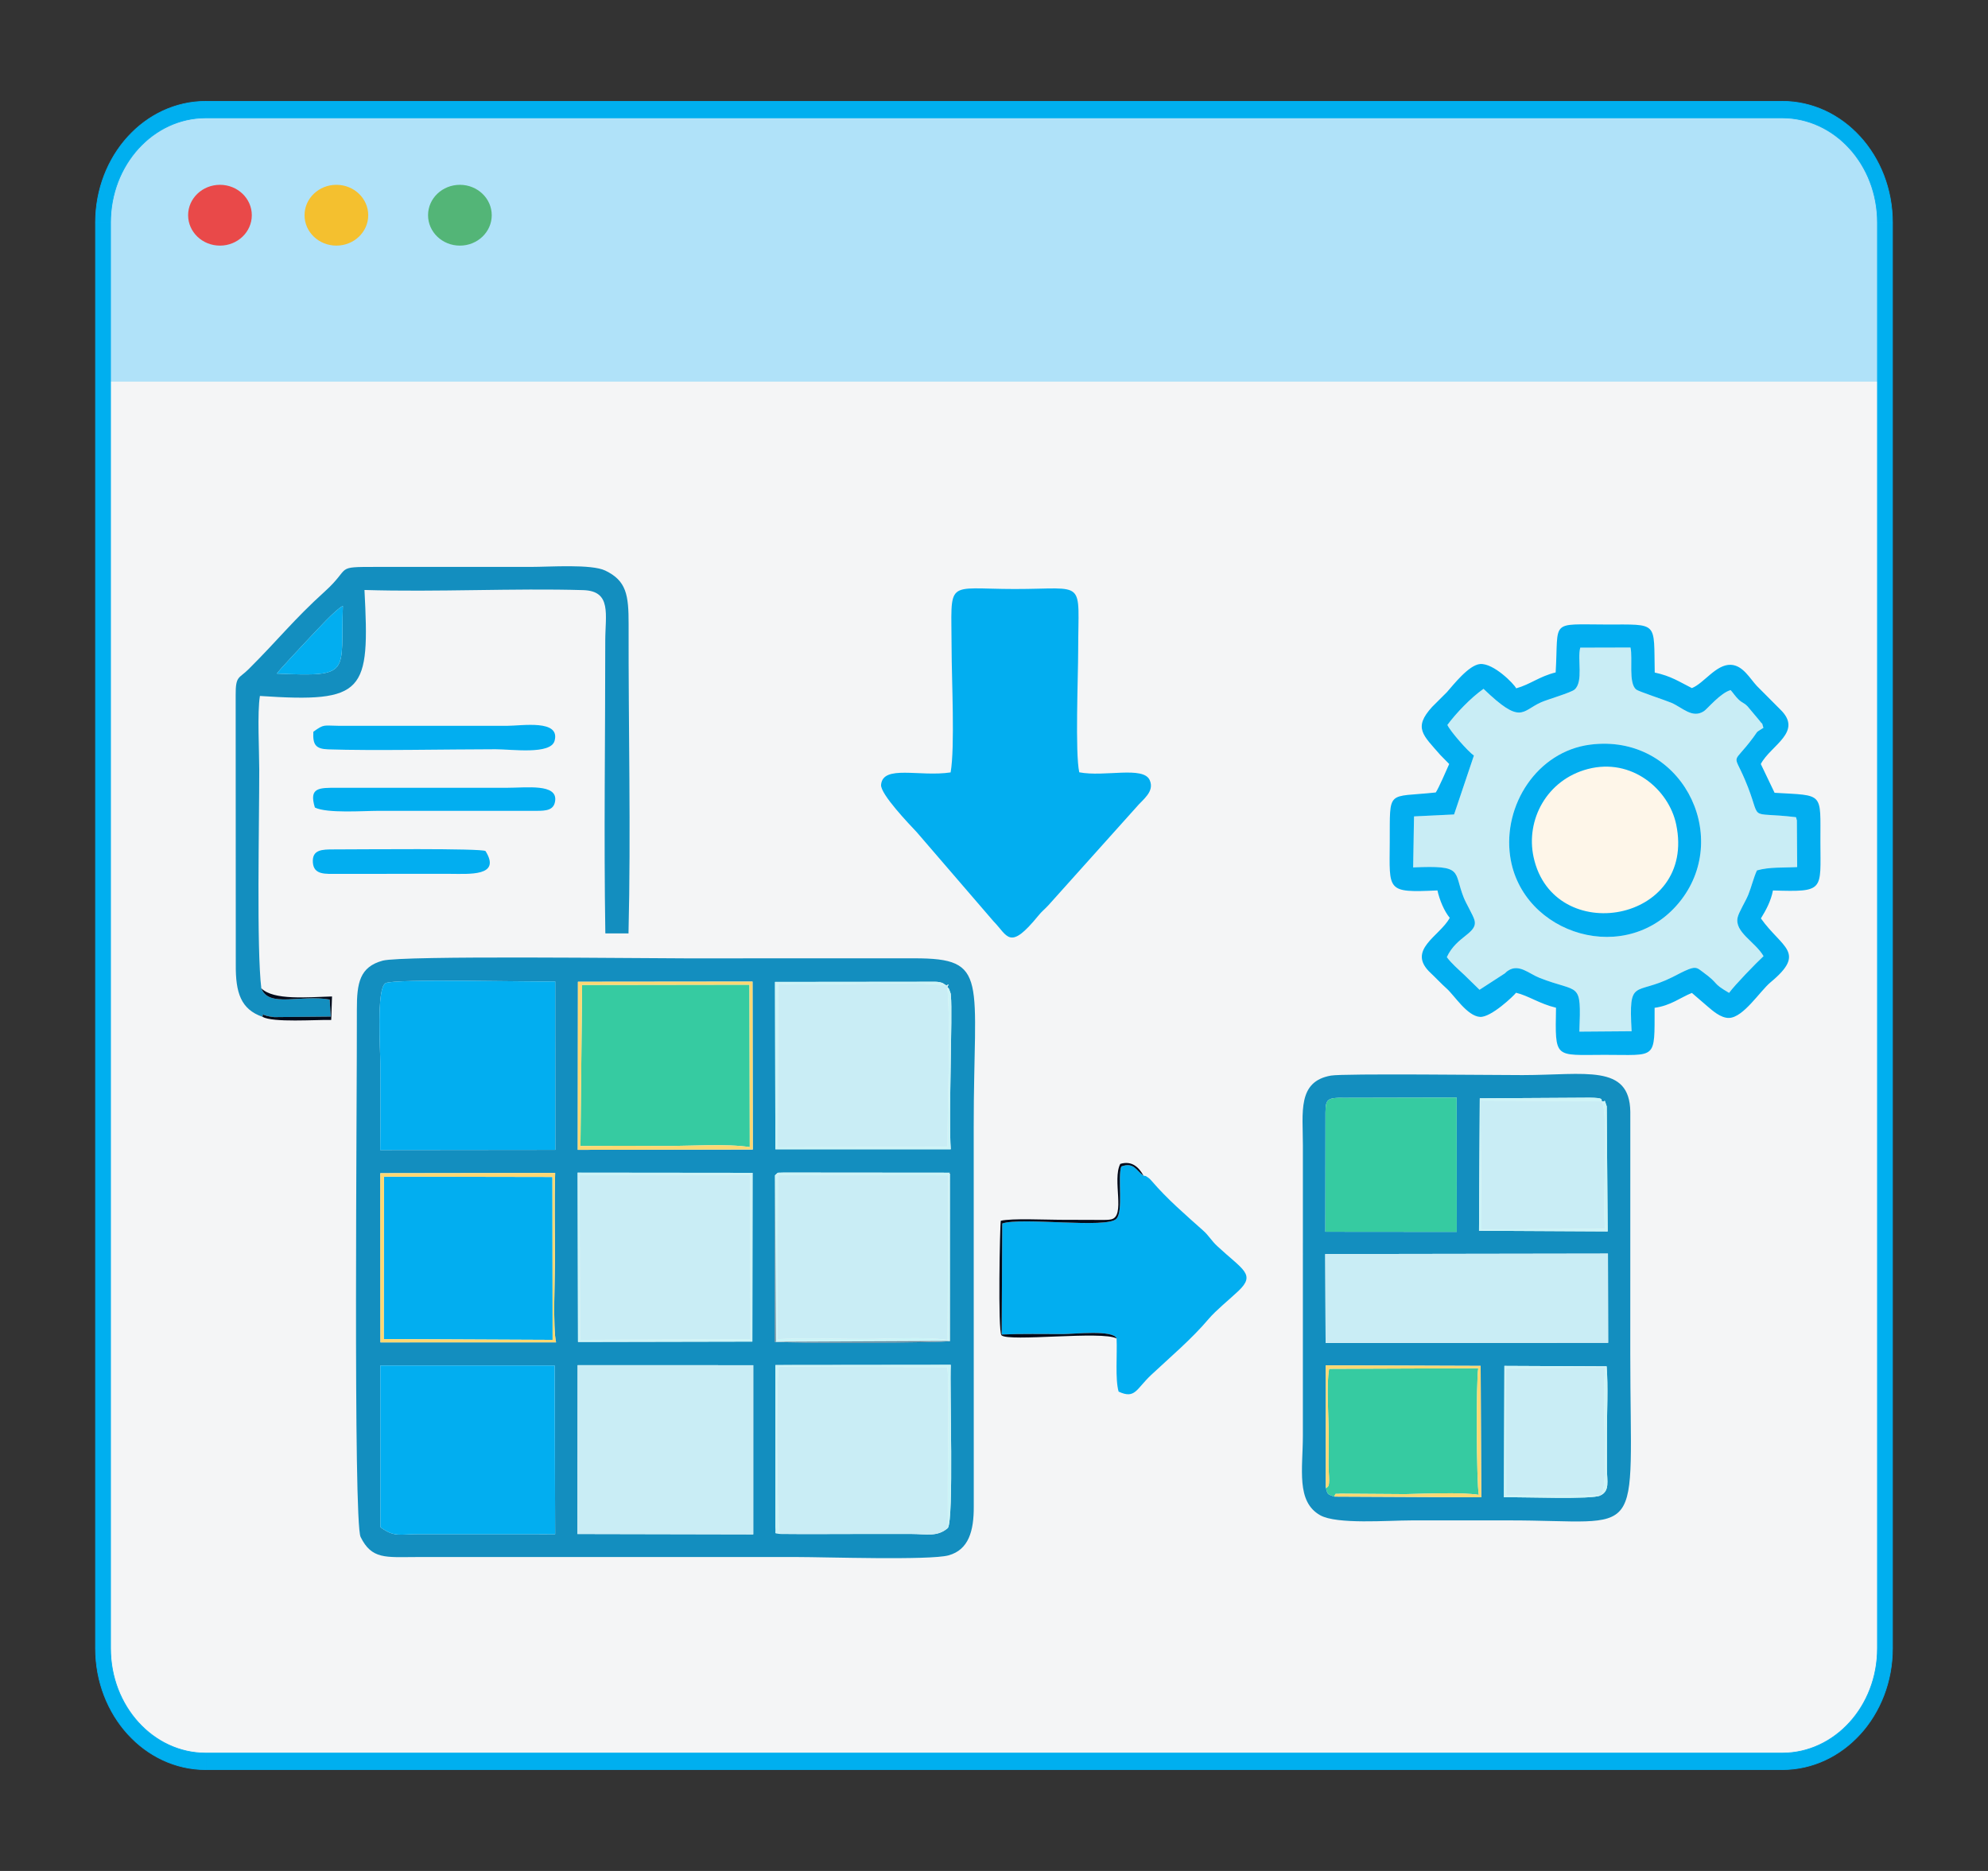 <?xml version="1.0" encoding="UTF-8"?>
<!DOCTYPE svg PUBLIC "-//W3C//DTD SVG 1.1//EN" "http://www.w3.org/Graphics/SVG/1.1/DTD/svg11.dtd">
<!-- Creator: CorelDRAW 2019 (64-Bit) -->
<svg xmlns="http://www.w3.org/2000/svg" xml:space="preserve" width="8.5in" height="8in" version="1.1" style="shape-rendering:geometricPrecision; text-rendering:geometricPrecision; image-rendering:optimizeQuality; fill-rule:evenodd; clip-rule:evenodd"
viewBox="0 0 8500 8000"
 xmlns:xlink="http://www.w3.org/1999/xlink"
 xmlns:xodm="http://www.corel.com/coreldraw/odm/2003">
 <rect x="0" y="0" width="8500" height="8000" fill="#333333" stroke="none"/>
 <defs>
  <style type="text/css">
   <![CDATA[
    .str0 {stroke:#02AEF0;stroke-width:3;stroke-miterlimit:2.613}
    .fil2 {fill:none;fill-rule:nonzero}
    .fil17 {fill:#020A1A}
    .fil10 {fill:#02AEF0}
    .fil9 {fill:#02AEF0}
    .fil11 {fill:#138EBF}
    .fil7 {fill:#138EBF}
    .fil13 {fill:#36CBA1}
    .fil18 {fill:#5D859A}
    .fil12 {fill:#C9EDF5}
    .fil8 {fill:#C9EDF5}
    .fil16 {fill:#CCF4F7}
    .fil15 {fill:#FDD872}
    .fil14 {fill:#FEF6E9}
    .fil3 {fill:#00AFEF;fill-rule:nonzero}
    .fil6 {fill:#53B577;fill-rule:nonzero}
    .fil1 {fill:#B0E2F9;fill-rule:nonzero}
    .fil4 {fill:#E94949;fill-rule:nonzero}
    .fil5 {fill:#F4C02F;fill-rule:nonzero}
    .fil0 {fill:#F4F5F6;fill-rule:nonzero}
   ]]>
  </style>
   <clipPath id="id0" style="clip-rule:nonzero">
    <path d="M7620.3 7531.38l-6740.57 0c-242.57,0 -439.19,-216.31 -439.19,-483.1l0 -6096.61c0,-266.8 196.63,-483.09 439.19,-483.09l6740.57 0c242.54,0 439.16,216.29 439.16,483.09l0 6096.61c0,266.78 -196.63,483.1 -439.16,483.1z"/>
   </clipPath>
 </defs>
 <g id="Layer_x0020_1">
  <path class="fil0" d="M7620.3 7531.38l-6740.57 0c-242.57,0 -439.19,-216.31 -439.19,-483.1l0 -6096.61c0,-266.8 196.63,-483.09 439.19,-483.09l6740.57 0c242.54,0 439.16,216.29 439.16,483.09l0 6096.61c0,266.78 -196.63,483.1 -439.16,483.1z"/>
  <g>
  </g>
  <g style="clip-path:url(#id0)">
   <g>
    <path id="_1" class="fil1" d="M8186.73 1631.82l-7723.49 0 0 -698.04c0,-270.46 199.34,-489.72 445.22,-489.72l6833.08 0c245.87,0 445.19,219.26 445.19,489.72l0 698.04 -0.01 0z"/>
   </g>
  </g>
  <path class="fil2" d="M7620.3 7531.38l-6740.57 0c-242.57,0 -439.19,-216.31 -439.19,-483.1l0 -6096.61c0,-266.8 196.63,-483.09 439.19,-483.09l6740.57 0c242.54,0 439.16,216.29 439.16,483.09l0 6096.61c0,266.78 -196.63,483.1 -439.16,483.1z"/>
  <path class="fil3 str0" d="M879.72 7496.04l6740.57 0 0 70.68 -6740.57 0 0 0 0 -70.68zm-471.32 -447.75l64.26 0 0 0 0.53 23.08 1.57 22.75 2.58 22.41 3.57 22.04 4.54 21.65 5.49 21.24 6.39 20.79 7.28 20.33 8.15 19.82 9 19.31 9.79 18.75 10.59 18.17 11.35 17.56 12.09 16.92 12.81 16.25 13.48 15.56 14.15 14.84 14.78 14.07 15.38 13.3 15.96 12.49 16.52 11.64 17.04 10.78 17.55 9.88 18.02 8.97 18.48 8.01 18.91 7.04 19.3 6.04 19.69 5 20.05 3.94 20.37 2.84 20.69 1.73 20.98 0.58 0 70.68 -24.22 -0.67 -23.93 -2 -23.59 -3.29 -23.22 -4.56 -22.81 -5.79 -22.38 -6.99 -21.91 -8.16 -21.42 -9.28 -20.89 -10.39 -20.33 -11.46 -19.74 -12.49 -19.12 -13.49 -18.47 -14.45 -17.8 -15.39 -17.09 -16.29 -16.37 -17.17 -15.6 -18 -14.81 -18.81 -13.98 -19.58 -13.13 -20.32 -12.26 -21.03 -11.35 -21.72 -10.41 -22.37 -9.45 -22.97 -8.44 -23.55 -7.41 -24.1 -6.36 -24.62 -5.26 -25.09 -4.15 -25.54 -3 -25.94 -1.81 -26.31 -0.61 -26.64 0 0 0 -0zm64.26 -6096.61l0 6096.61 -64.26 0 0 -6096.61 0 0 64.26 0zm407.07 -518.42l0 70.68 0 0 -20.98 0.58 -20.69 1.72 -20.37 2.84 -20.05 3.94 -19.69 5 -19.3 6.04 -18.91 7.04 -18.48 8.01 -18.02 8.97 -17.55 9.88 -17.05 10.78 -16.52 11.64 -15.96 12.49 -15.38 13.3 -14.78 14.09 -14.15 14.83 -13.49 15.56 -12.8 16.25 -12.09 16.93 -11.35 17.56 -10.59 18.17 -9.8 18.75 -9 19.3 -8.15 19.83 -7.28 20.32 -6.39 20.79 -5.49 21.24 -4.54 21.65 -3.57 22.04 -2.58 22.42 -1.57 22.75 -0.53 23.07 -64.26 0 0.61 -26.64 1.82 -26.31 3 -25.94 4.15 -25.54 5.26 -25.09 6.36 -24.62 7.41 -24.1 8.44 -23.55 9.44 -22.97 10.41 -22.35 11.35 -21.72 12.26 -21.03 13.13 -20.31 13.98 -19.58 14.81 -18.81 15.6 -18 16.37 -17.15 17.09 -16.29 17.8 -15.39 18.48 -14.45 19.12 -13.48 19.74 -12.48 20.33 -11.46 20.89 -10.39 21.42 -9.28 21.91 -8.16 22.37 -6.99 22.81 -5.79 23.22 -4.56 23.59 -3.29 23.93 -2 24.22 -0.67 0 0 0.01 -0.02zm6740.57 70.68l-6740.57 0 0 -70.68 6740.57 0 0 0 0 70.68zm471.29 447.74l-64.26 0 0 0 -0.54 -23.07 -1.57 -22.75 -2.59 -22.42 -3.57 -22.04 -4.54 -21.65 -5.48 -21.24 -6.39 -20.78 -7.28 -20.32 -8.15 -19.83 -8.98 -19.3 -9.81 -18.75 -10.58 -18.17 -11.35 -17.55 -12.09 -16.93 -12.8 -16.25 -13.49 -15.55 -14.15 -14.84 -14.77 -14.07 -15.38 -13.3 -15.96 -12.49 -16.52 -11.64 -17.04 -10.78 -17.55 -9.88 -18.02 -8.97 -18.47 -8.01 -18.9 -7.04 -19.3 -6.04 -19.67 -5 -20.04 -3.94 -20.37 -2.85 -20.69 -1.72 -20.97 -0.58 0 -70.68 24.22 0.67 23.93 2 23.59 3.29 23.22 4.56 22.81 5.79 22.38 6.99 21.91 8.16 21.41 9.29 20.89 10.38 20.32 11.46 19.74 12.48 19.12 13.48 18.47 14.45 17.8 15.39 17.09 16.29 16.36 17.15 15.6 18 14.8 18.81 13.98 19.58 13.14 20.33 12.26 21.03 11.35 21.72 10.4 22.35 9.44 22.96 8.44 23.56 7.41 24.1 6.35 24.62 5.26 25.09 4.15 25.54 3 25.94 1.82 26.31 0.61 26.64 0 0 -0.03 -0zm-64.26 6096.61l0 -6096.61 64.26 0 0 6096.61 0 0 -64.26 0zm-407.04 518.43l0 -70.68 0 0 20.97 -0.58 20.69 -1.73 20.37 -2.84 20.04 -3.94 19.68 -5 19.3 -6.04 18.9 -7.04 18.47 -8.02 18.02 -8.97 17.55 -9.88 17.04 -10.78 16.52 -11.65 15.96 -12.49 15.38 -13.3 14.77 -14.07 14.14 -14.84 13.49 -15.55 12.8 -16.25 12.09 -16.92 11.35 -17.56 10.59 -18.17 9.79 -18.75 8.98 -19.31 8.15 -19.82 7.29 -20.33 6.39 -20.79 5.48 -21.24 4.54 -21.65 3.57 -22.04 2.58 -22.42 1.57 -22.75 0.53 -23.08 64.26 0 -0.61 26.64 -1.82 26.31 -3 25.94 -4.15 25.54 -5.26 25.09 -6.35 24.62 -7.41 24.1 -8.44 23.56 -9.44 22.96 -10.4 22.37 -11.36 21.71 -12.25 21.04 -13.14 20.32 -13.98 19.58 -14.8 18.81 -15.6 18 -16.37 17.15 -17.09 16.29 -17.8 15.39 -18.47 14.45 -19.12 13.48 -19.74 12.49 -20.32 11.45 -20.89 10.38 -21.41 9.29 -21.91 8.16 -22.38 6.99 -22.81 5.79 -23.22 4.56 -23.59 3.29 -23.93 2 -24.22 0.67 0 0 0.04 0.01z"/>
  <path class="fil4" d="M1076.64 920.24c0,71.81 -60.97,130 -136.17,130 -75.19,0 -136.15,-58.19 -136.15,-130 0,-71.81 60.96,-130.01 136.15,-130.01 75.19,0 136.17,58.2 136.17,130.01z"/>
  <path class="fil5" d="M1574.41 920.24c0,71.81 -60.96,130 -136.17,130 -75.19,0 -136.15,-58.19 -136.15,-130 0,-71.81 60.96,-130.01 136.15,-130.01 75.2,0 136.17,58.2 136.17,130.01z"/>
  <path class="fil6" d="M2102.49 920.24c0,71.81 -60.96,130 -136.15,130 -75.19,0 -136.15,-58.19 -136.15,-130 0,-71.81 60.95,-130.01 136.15,-130.01 75.19,0 136.15,58.2 136.15,130.01z"/>
  <path class="fil7" d="M2469.74 5837.43l750.95 0.04 -0.06 723.35 -751.65 -1.58 0.76 -721.81zm864.15 721.48c-27.52,-7.49 -14.71,7.15 -18.37,-30.27l-0.17 -691.82 749.83 -0.81c-4.95,100.06 13.65,658.45 -12.52,697.67 -45.22,38.97 -89.67,25.48 -159.54,25.33 -63.63,-0.13 -127.27,0.13 -190.9,0.01 -122.61,-0.23 -245.81,1.44 -368.33,-0.12zm-1707.57 -720.26l745.16 0.1 2.21 721.35 -580.49 -0.24c-86.32,-0.11 -105.19,14.67 -166.38,-29.41l-0.5 -691.79zm1687.42 -813.31c18.34,-15.82 3.82,-9.26 37.89,-11.5l709.69 0.61 0.65 719.68c-27.17,8.35 -687.69,9.62 -749.65,2.91l1.43 -711.7zm-843.87 -11.14l747.8 0.78 -0.92 721.46 -745.39 1.49 -1.49 -723.73zm-843.9 2.33l747.74 -1.1c-3.81,120.72 -0.92,245.97 -0.89,367.18 0.01,77.61 -9.46,296.78 4.69,357.15l-750.9 0.02 -0.63 -723.26zm2419.97 -802.14c14.17,-7.77 10.69,-7.94 4.86,6.25 7.64,8.71 4.94,2.47 10.5,17.96 5.17,14.37 2.89,6.25 4.5,21.91 7.4,72.37 -10.22,519.5 -0.75,653.5l-749.78 0.12 -1.55 -715.53 659.28 -0.69c13.92,-0.07 32.55,-1.01 45.71,2.06 22.26,5.2 20.95,13.35 22.41,10.67 0.85,-1.57 3.24,2.46 4.82,3.74zm-1574.9 -16.54l746.51 -0.76 1.07 718.11 -748.3 1.4 0.72 -718.76zm-845.34 719.62c2.24,-122.85 0.37,-247.05 0.55,-370.05 0.08,-53.94 -17.9,-320.82 22.07,-343.41 36.32,-20.53 627.96,-4.52 725.62,-7.53l0.37 720.17 -748.62 0.82zm10.41 -809.78c-97.93,26.69 -110.6,94.79 -110.26,209.01 1.07,364.35 -16.16,2189.5 15.96,2255.14 47.37,96.82 108.35,86.12 235.49,85.91 108.7,-0.19 217.43,-0.08 326.13,-0.01l1304.5 -0.05c116.85,-0.02 567.67,14.74 647.5,-7.11 86.15,-23.57 108.76,-104.22 108.04,-210.04l-0.24 -1622.69c-0.22,-634.96 68.32,-720.49 -254.18,-720.19l-978.37 0.17c-176.28,0.19 -1210.41,-13.08 -1294.56,9.85z"/>
  <path class="fil8" d="M6799.12 3184c385.46,-49.39 605.92,383.3 388.37,664.79 -224.74,290.78 -681.46,149.38 -730.46,-186.5 -32,-219.37 115.44,-449.24 342.09,-478.28zm879.61 310.16c-220.98,-26.16 -137.92,27.87 -217.87,-159.93 -51.43,-120.79 -54.93,-59.4 34.57,-179.7 25.3,-34 8.2,-18.72 44.4,-42.5 -11.56,-35.41 3.05,-3.52 -16.89,-30.96l-50.88 -60.72c-18.56,-18.48 -21,-12.32 -40.02,-30.83 -11.63,-11.32 -21.92,-26.94 -32.38,-38.73 -42.87,11.4 -99.7,80.28 -113.61,89.63 -50.13,33.73 -92.48,-15.29 -140.22,-35.56 -25.67,-10.9 -140.52,-48.44 -150.29,-56.67 -33.78,-28.42 -13.67,-131.93 -24.09,-179.52l-214.8 0.56c-13.35,49 14.25,144.95 -24.08,178.98 -15.19,13.48 -115.92,42.33 -143.88,54.89 -83.96,37.68 -83.84,97.79 -245.65,-57.74 -55.25,38.85 -117.11,103.98 -154.57,154.37 12.31,27.33 88.44,113.9 113.41,130.93l-84.76 251.87 -171.25 8.29 -3.76 218.2c217.66,-9.76 171.48,15.75 215.8,127.76 11.35,28.68 40.38,75.94 46.25,97.05 15.93,57.3 -76.26,67.54 -118.09,158.94 22.34,29.04 46.71,49.54 74.56,75.69l65.37 63.74 108.76 -70.54c7.75,-6.54 3.13,-4.38 12.98,-11.01 46.35,-31.18 89.54,12.77 134.34,30.41 172.48,67.93 178.85,9.1 170.75,230.15l223.41 -1.73c-12.93,-231.87 12.6,-150.41 174.11,-231.2 23.7,-11.86 48.85,-25.89 70.63,-34.19 32.33,-12.31 38.18,-3.64 60.77,12.89 74.67,54.63 33.58,43.1 111.24,88.48 24.41,-33.74 114.7,-126.78 147.36,-157.09 -35.81,-61.8 -124.31,-102.07 -110.84,-165.01 4.89,-22.85 34.27,-69.49 45.64,-97.61 13.19,-32.61 23.48,-75.56 37.02,-104 54.25,-15.55 114.22,-10.89 171.96,-14.21l-1.23 -200.37c-0.32,-1.74 -1.7,-3.06 -1.97,-6.58 -0.27,-3.48 -1.2,-4.39 -2.18,-6.44z"/>
  <path class="fil7" d="M5704.61 6399.29c-28.81,-11.4 -27.39,-6.21 -35.99,-38.26l-0.23 -523.02 662.31 2.33 2.64 561.9 -628.73 -2.95zm1138.23 -5.07c-30.76,18.66 -338.88,5.86 -412.57,8.09l2 -561.94 437.13 2.07c6.82,86.6 1.08,198.24 1.19,287.89 0.06,50.39 -0.12,100.8 0.09,151.18 0.22,51.74 12.99,93.63 -27.84,112.71zm-1176.66 -1032.03l1208.83 -1.91 0.91 381.39 -1208.05 0.83 -1.69 -380.3zm1182.43 -653.76c18.76,6.78 7.04,-18.12 21.16,22.25l4.02 534.72 -549.98 -2.87 3.31 -566.15 469.96 -2.8c60.37,0.9 49.31,7.2 51.53,14.83zm-1181.37 77.63c0.1,-86.11 -3.85,-93.45 87.04,-91.88l473.9 -1.02 0.5 574.22 -561.98 -0.5 0.53 -480.82zm23.56 -187c-144.44,25.2 -120,157.19 -120.11,298.36 -0.11,137.87 -0.15,275.75 -0.02,413.62 0.25,275.74 0.15,551.5 -0.02,827.24 -0.09,142.76 -29.7,282.82 74.39,340.96 71.13,39.73 290.79,21.88 387.78,21.9 137.87,0.04 275.75,0.11 413.62,-0.08 595.15,-0.84 524.43,110.32 524.09,-712.76l0.13 -1034.41c-3.08,-205.5 -192.33,-157.18 -460.58,-156.89 -115.24,0.13 -764.39,-7.51 -819.27,2.07z"/>
  <path class="fil9" d="M4064.55 3302.77c-133.12,20 -289.78,-33.95 -297.38,52.87 -3.46,39.61 120.85,168.97 152.42,202.51l327.78 380.6c61.95,63.04 67.78,129.25 191.79,-22.98 16.4,-20.13 24.65,-25.02 42.57,-44.04l376.31 -419.69c27.07,-32.94 80.05,-66.57 57.62,-116.51 -27.43,-61.07 -192.43,-12.26 -301.15,-33.24 -18.16,-83.09 -4.67,-408.54 -4.61,-520.7 0.15,-310.44 38.87,-262.87 -271.35,-263.05 -301.87,-0.18 -270.16,-47.08 -269.83,255.09 0.14,129.56 14.79,421.58 -4.18,529.14z"/>
  <path class="fil10" d="M7678.73 3494.17c0.98,2.04 1.91,2.96 2.18,6.44 0.27,3.52 1.65,4.84 1.97,6.58l1.23 200.37c-57.73,3.32 -117.71,-1.33 -171.96,14.21 -13.54,28.44 -23.83,71.39 -37.02,104 -11.37,28.12 -40.76,74.76 -45.64,97.61 -13.46,62.94 75.04,103.22 110.84,165.01 -32.66,30.31 -122.95,123.34 -147.36,157.09 -77.67,-45.38 -36.58,-33.85 -111.24,-88.48 -22.59,-16.53 -28.43,-25.2 -60.77,-12.89 -21.78,8.29 -46.93,22.32 -70.63,34.19 -161.51,80.8 -187.04,-0.67 -174.11,231.2l-223.41 1.73c8.1,-221.04 1.73,-162.21 -170.75,-230.15 -44.8,-17.65 -87.99,-61.59 -134.34,-30.41 -9.85,6.63 -5.23,4.46 -12.98,11.01l-108.76 70.54 -65.37 -63.74c-27.85,-26.15 -52.22,-46.65 -74.56,-75.69 41.83,-91.41 134.02,-101.64 118.09,-158.94 -5.87,-21.1 -34.9,-68.37 -46.25,-97.05 -44.32,-112.01 1.85,-137.52 -215.8,-127.76l3.76 -218.2 171.25 -8.29 84.76 -251.87c-24.96,-17.03 -101.09,-103.59 -113.41,-130.93 37.46,-50.39 99.32,-115.52 154.57,-154.37 161.81,155.53 161.69,95.42 245.65,57.74 27.96,-12.55 128.69,-41.4 143.88,-54.89 38.33,-34.02 10.74,-129.98 24.08,-178.98l214.8 -0.56c10.43,47.59 -9.69,151.1 24.09,179.52 9.78,8.23 124.62,45.77 150.29,56.67 47.75,20.27 90.09,69.29 140.22,35.56 13.91,-9.36 70.74,-78.24 113.61,-89.63 10.46,11.79 20.76,27.41 32.38,38.73 19.02,18.51 21.46,12.35 40.02,30.83l50.88 60.72c19.94,27.44 5.33,-4.45 16.89,30.96 -36.2,23.77 -19.1,8.5 -44.4,42.5 -89.5,120.31 -86,58.91 -34.57,179.7 79.95,187.8 -3.11,133.77 217.87,159.93zm-1027.25 -618.99c-70.61,17.5 -107.82,51.06 -168.79,68.08 -8.66,-18.63 -96.7,-108.38 -154.06,-103.93 -48.78,3.78 -116.3,91.22 -142.02,120.11l-63.41 63.25c-81.73,89.83 -38.81,120.38 35.52,205.95l37.57 38.15c-9.6,21.58 -46.18,106.37 -57.59,121.73 -210.96,22.64 -195.43,-17.16 -196.61,212.35 -1.07,209.42 -15.82,216.66 203.94,206.49 9.09,41.17 28.99,88.87 52.55,117.17 -41.67,78.57 -187.71,137.57 -81.23,236.23 16.84,15.6 46.28,46.76 68.5,66.57 32.74,29.2 87.02,117.15 142.11,120.8 46.89,3.11 144.91,-90.52 154.06,-103.18 51.91,11.96 101.02,47.45 170.96,63.95 -3.76,221.25 -8.08,201.85 207.07,201.53 225.21,-0.33 214,24.5 214.46,-201.14 69.1,-9.42 109.05,-43.36 159.39,-63.67l68.07 58.61c18.35,15.34 54.98,49.51 90.97,48.33 61.67,-2.02 132.07,-114.82 177.61,-152.62 155.32,-128.93 47.91,-146.66 -41.53,-272.94 21.36,-34.83 42.69,-73.31 51.48,-119.47 221.57,6.83 203.3,1.17 202.91,-206.65 -0.41,-215.83 17.21,-198.27 -195.94,-211l-58.89 -123.07c42.79,-80.94 183.26,-137.43 82.46,-233.99l-98.98 -99.39c-30.57,-32.67 -59.8,-88.5 -111.47,-90.79 -63.24,-2.81 -115.24,79.35 -166.7,99.56 -54.67,-27.34 -88.11,-51.21 -158.85,-66.51 -4.55,-220.18 18.25,-205.01 -207.04,-205.34 -245.58,-0.37 -202.87,-21.85 -216.52,204.85z"/>
  <path class="fil11" d="M1184.04 2880.3c2.02,-7.25 124.69,-137.7 136.39,-149.91 29.44,-30.7 114.48,-125.2 145.6,-139.54 -10.61,287.33 42.46,303.76 -281.99,289.44zm-61.68 1467.56c4.5,-19.45 -10.17,-5.21 49.98,1.22l241.91 -2.36 -4.71 -72.79c-124.09,-22.52 -260.61,36.65 -292.19,-47.94 -20.65,-167.3 -8.74,-704.99 -8.86,-935.33 -0.04,-81.9 -8.91,-242.3 2.8,-314.8 450.7,30.15 469.88,-16.35 447.07,-453.15 308.74,9.54 640.08,-8.16 935.22,0.62 123.1,3.66 94.24,104.5 94.28,218.48 0.15,415.04 -6.28,834.81 0.35,1249.23l99.04 0.24c10.68,-435.61 -0.65,-883.57 0.5,-1321.06 0.33,-127.19 -9.61,-187.16 -100.05,-230.56 -59.41,-28.51 -237.9,-15.59 -317.27,-15.61 -220.07,-0.04 -440.13,-0.19 -660.2,-0.01 -183.75,0.15 -105.41,0.08 -221.13,104.76 -134.45,121.62 -198.46,205.52 -326.84,333.2 -40.48,40.26 -55.18,26.72 -54.61,110.08l0.51 1153.83c-0.94,118.54 21.41,189.65 114.2,221.94z"/>
  <path class="fil9" d="M4774.13 5723.21c3.26,66.56 -6.76,174.2 8.7,227.19 71.18,33.26 75,-11.25 139.38,-71.5 83.16,-77.83 172.44,-152.78 245.75,-239.49 31.14,-36.82 89.23,-83.44 127.2,-119.45 75.76,-71.86 18.26,-90.31 -90.85,-191.93 -24.91,-23.2 -34.98,-43.88 -60.31,-66.53 -75.14,-67.15 -153.65,-134.57 -218.96,-210.94 -4.38,-5.12 -10.52,-11.61 -16.06,-15.29 -13.48,-8.96 -6.61,-5.69 -19.86,-8.48 -30.44,-20.6 -41.11,-59.56 -94.93,-38.88 -16.41,45.78 10.21,193.8 -21.37,223.8 -40.14,42.37 -404.15,-8.01 -487.43,19.77l-2.47 474.67c86.97,-3.57 175.24,-1.71 262.45,-1.77 44.85,-0.03 216.59,-19.16 228.77,18.83z"/>
  <polygon class="fil12" points="2468.98,6559.24 3220.63,6560.82 3220.69,5837.47 2469.74,5837.43 "/>
  <path class="fil9" d="M1625.69 4917.48l748.62 -0.82 -0.37 -720.17c-97.66,3.01 -689.3,-13 -725.62,7.53 -39.97,22.59 -21.99,289.47 -22.07,343.41 -0.18,123 1.69,247.2 -0.55,370.05z"/>
  <path class="fil9" d="M1626.81 6530.44c61.19,44.08 80.06,29.3 166.38,29.41l580.49 0.24 -2.21 -721.35 -745.16 -0.1 0.5 691.79z"/>
  <path class="fil12" d="M3333.88 6558.92c122.52,1.56 245.72,-0.11 368.33,0.12 63.63,0.12 127.27,-0.14 190.9,-0.01 69.87,0.15 114.31,13.64 159.54,-25.33l-0.35 -164.75c-0.57,-120.04 7.7,-449.16 -1.89,-523.17l-720.49 -2.34c-12.3,66.91 -8.44,646.8 3.96,715.48z"/>
  <polygon class="fil12" points="2480.28,5729.07 3209.02,5726.36 3207.28,5023.82 2477.84,5024.88 "/>
  <path class="fil12" d="M3323.82 5726.22c117.22,-6.78 251.37,-0.97 370.44,-0.97 97.63,-0 272.74,-10.37 357.37,4.51l3.08 -704.32 -728.55 -1.87 -2.34 702.66z"/>
  <path class="fil12" d="M4050.8 4220.65c5.83,-14.19 9.3,-14.02 -4.86,-6.25 -119.86,-22.62 -547.24,3.69 -718.84,-8.11l-1.79 699.71 726.54 -2.26c-1.81,-214.92 14.64,-471.84 -1.05,-683.09z"/>
  <polygon class="fil9" points="1640.88,5725.75 2362.76,5729.04 2362.01,5032.63 1641.82,5031.33 "/>
  <path class="fil13" d="M2481.83 4900.17c118,-1.02 240.52,-1.17 361.33,-0.22 103.12,0.81 267.15,-10.61 362.61,5.07l-1.43 -694.55 -715.46 1 -7.05 688.69z"/>
  <polygon class="fil12" points="5667.87,5742.48 6875.92,5741.66 6875.01,5360.27 5666.18,5362.19 "/>
  <path class="fil13" d="M5668.62 6361.03c8.61,32.05 7.19,26.86 35.99,38.26 8.48,-18.46 1.61,-9.15 25.71,-12.52l278.63 1.9c84.27,-1.56 236.33,-8.93 313.85,3.08 -9.96,-53.32 -11.51,-490.81 -2.28,-541.3l-637.7 2.49c-11.72,71.74 -3.17,180.91 -1.92,261.47 0.71,45.54 -0.05,89.8 -0.68,135.22 -0.84,60.39 11.85,111.33 -11.61,111.4z"/>
  <path class="fil13" d="M5667.24 4786.05l-0.53 480.82 561.98 0.5 -0.5 -574.22 -473.9 1.02c-90.9,-1.57 -86.94,5.77 -87.04,91.88z"/>
  <path class="fil14" d="M6789 3288.27c-175.78,46.07 -266.46,217.96 -231.89,376.9 84,386.26 698.81,281.08 609.51,-140.57 -31.64,-149.39 -189.8,-285.55 -377.62,-236.33z"/>
  <path class="fil12" d="M6848.61 4708.43l-518.54 -2.55 4.25 551.08 529.01 -2.43c-14.17,-100.13 16.86,-491.31 -14.72,-546.1z"/>
  <path class="fil12" d="M6842.84 6394.21c1.08,-1.76 3.07,-6.27 3.56,-5.08 0.48,1.19 2.74,-3.95 3.37,-5.2 28.86,-57.3 -3.2,-405.14 14.12,-536.79l-425.75 3.43 2.08 542.7 402.62 0.94z"/>
  <path class="fil10" d="M6789 3288.27c187.82,-49.22 345.98,86.94 377.62,236.33 89.3,421.66 -525.51,526.83 -609.51,140.57 -34.57,-158.94 56.11,-330.83 231.89,-376.9zm10.12 -104.26c-226.65,29.04 -374.09,258.91 -342.09,478.28 49,335.89 505.72,477.28 730.46,186.5 217.55,-281.48 -2.91,-714.18 -388.37,-664.79z"/>
  <path class="fil9" d="M1339.76 3128.92c-3.01,54.87 9.56,73.37 63.06,75.22 186.24,6.46 515.58,-0.3 716.5,-0.41 69.07,-0.04 235.18,24.14 251.86,-36.02 25.63,-92.44 -138.67,-64.22 -204.13,-64.14 -95.45,0.1 -190.91,0.06 -286.35,-0.03l-429.64 0.02c-68.67,-0.52 -63.92,-8.94 -111.29,25.36z"/>
  <path class="fil9" d="M1346.33 3452.96c52.88,25.77 207.17,14.06 271.87,14.1l676.11 0c42.02,-0.02 74.15,-2.93 79.35,-42.78 9.7,-74.33 -121.44,-55.72 -206.61,-55.81l-723.84 -0.02c-79.15,-0.09 -123.33,-2.1 -96.87,84.51z"/>
  <path class="fil9" d="M1443.21 3736.54l477.25 -0.11c85.36,0.09 223.73,12.33 155.51,-97.34 -17.18,-12.6 -535.59,-7.08 -648.67,-7.09 -49.78,-0.03 -93.39,0.39 -89.6,55.88 3.7,54.33 54.67,48.71 105.51,48.67z"/>
  <path class="fil15" d="M2488.88 4211.47l715.46 -1 1.43 694.55c-95.46,-15.67 -259.48,-4.26 -362.61,-5.07 -120.81,-0.95 -243.33,-0.81 -361.33,0.22l7.05 -688.69zm-18.57 705.14l748.3 -1.4 -1.07 -718.11 -746.51 0.76 -0.72 718.76z"/>
  <path class="fil9" d="M1184.04 2880.3c324.45,14.32 271.38,-2.11 281.99,-289.44 -31.12,14.34 -116.16,108.83 -145.6,139.54 -11.7,12.2 -134.37,142.66 -136.39,149.91z"/>
  <path class="fil15" d="M1641.82 5031.33l720.19 1.3 0.76 696.41 -721.89 -3.3 0.94 -694.42zm-15.22 708.46l750.9 -0.02c-14.15,-60.38 -4.68,-279.55 -4.69,-357.15 -0.02,-121.21 -2.92,-246.46 0.89,-367.18l-747.74 1.1 0.63 723.26z"/>
  <path class="fil15" d="M5668.62 6361.03c23.45,-0.07 10.77,-51.01 11.61,-111.4 0.63,-45.43 1.39,-89.68 0.68,-135.22 -1.26,-80.56 -9.8,-189.73 1.92,-261.47l637.7 -2.49c-9.22,50.49 -7.68,487.98 2.28,541.3 -77.53,-12 -229.59,-4.63 -313.85,-3.08l-278.63 -1.9c-24.09,3.37 -17.23,-5.94 -25.71,12.52l628.73 2.95 -2.64 -561.9 -662.31 -2.33 0.23 523.02z"/>
  <path class="fil16" d="M3326.16 5023.56l728.55 1.87 -3.08 704.32c-84.63,-14.87 -259.74,-4.51 -357.37,-4.51 -119.07,0 -253.22,-5.81 -370.44,0.97l2.34 -702.66zm735.15 -9.11l-709.69 -0.61c-34.07,2.24 -19.55,-4.33 -37.89,11.5l3.73 712.11 743.84 -3.51 0.01 -719.48z"/>
  <path class="fil16" d="M4050.8 4220.65c15.69,211.24 -0.76,468.17 1.05,683.09l-726.54 2.26 1.79 -699.71c171.6,11.8 598.98,-14.51 718.84,8.11 -1.59,-1.28 -3.97,-5.31 -4.82,-3.74 -1.46,2.69 -0.15,-5.47 -22.41,-10.67 -13.16,-3.07 -31.79,-2.13 -45.71,-2.06l-659.28 0.69 1.55 715.53 749.78 -0.12c-9.47,-134.01 8.15,-581.13 0.75,-653.5 -1.6,-15.66 0.67,-7.54 -4.5,-21.91 -5.57,-15.5 -2.86,-9.25 -10.5,-17.96z"/>
  <path class="fil16" d="M2477.84 5024.88l729.44 -1.06 1.73 702.54 -728.73 2.71 -2.44 -704.19zm-6.48 713.05l745.39 -1.49 0.92 -721.46 -747.8 -0.78 1.49 723.73z"/>
  <path class="fil16" d="M3333.88 6558.92c-12.41,-68.68 -16.26,-648.57 -3.96,-715.48l720.49 2.34c9.59,74.01 1.32,403.12 1.89,523.17l0.35 164.75c26.17,-39.22 7.57,-597.61 12.52,-697.67l-749.83 0.81 0.17 691.82c3.66,37.41 -9.15,22.78 18.37,30.27z"/>
  <path class="fil16" d="M6848.61 4708.43c31.57,54.79 0.55,445.96 14.72,546.1l-529.01 2.43 -4.25 -551.08 518.54 2.55zm0 0c-2.22,-7.64 8.84,-13.94 -51.53,-14.83l-469.96 2.8 -3.31 566.15 549.98 2.87 -4.02 -534.72c-14.12,-40.37 -2.4,-15.48 -21.16,-22.25z"/>
  <path class="fil17" d="M4774.13 5723.21c-12.18,-37.99 -183.92,-18.85 -228.77,-18.83 -87.21,0.06 -175.48,-1.8 -262.45,1.77l2.47 -474.67c83.28,-27.78 447.29,22.59 487.43,-19.77 31.59,-30.01 4.96,-178.02 21.37,-223.8 53.82,-20.69 64.49,18.28 94.93,38.88 -18.65,-33.43 -47.88,-65.52 -99.28,-50.08 -35.44,68.92 24.25,224.54 -39.2,237.26 -10.38,2.08 -18.99,2.2 -29.7,2.37l-191.48 -0.63c-58.8,-0.01 -201.65,-7 -250.37,4.06 -3.91,18.26 -12.93,474.59 2.88,489.74 30.36,29.11 431.19,-19.97 492.17,13.7z"/>
  <path class="fil16" d="M6842.84 6394.21l-402.62 -0.94 -2.08 -542.7 425.75 -3.43c-17.32,131.65 14.74,479.49 -14.12,536.79 -0.63,1.25 -2.88,6.39 -3.37,5.2 -0.48,-1.19 -2.48,3.32 -3.56,5.08zm0 0c40.83,-19.08 28.06,-60.97 27.84,-112.71 -0.21,-50.38 -0.04,-100.8 -0.09,-151.18 -0.1,-89.65 5.64,-201.29 -1.19,-287.89l-437.13 -2.07 -2 561.94c73.7,-2.23 381.81,10.57 412.57,-8.09z"/>
  <path class="fil17" d="M1122.37 4347.86c44.63,25.43 227.54,11.96 293.81,13.32l3.45 -100.41c-105.33,2.96 -249.37,17.36 -302.28,-34.78 31.58,84.59 168.1,25.42 292.19,47.94l4.71 72.79 -241.91 2.36c-60.15,-6.43 -45.48,-20.67 -49.98,-1.22z"/>
  <path class="fil18" d="M3313.74 5025.34l-1.43 711.7c61.96,6.71 722.48,5.44 749.65,-2.91l-0.65 -719.68 -0.01 719.48 -743.84 3.51 -3.73 -712.11z"/>
 </g>
</svg>
